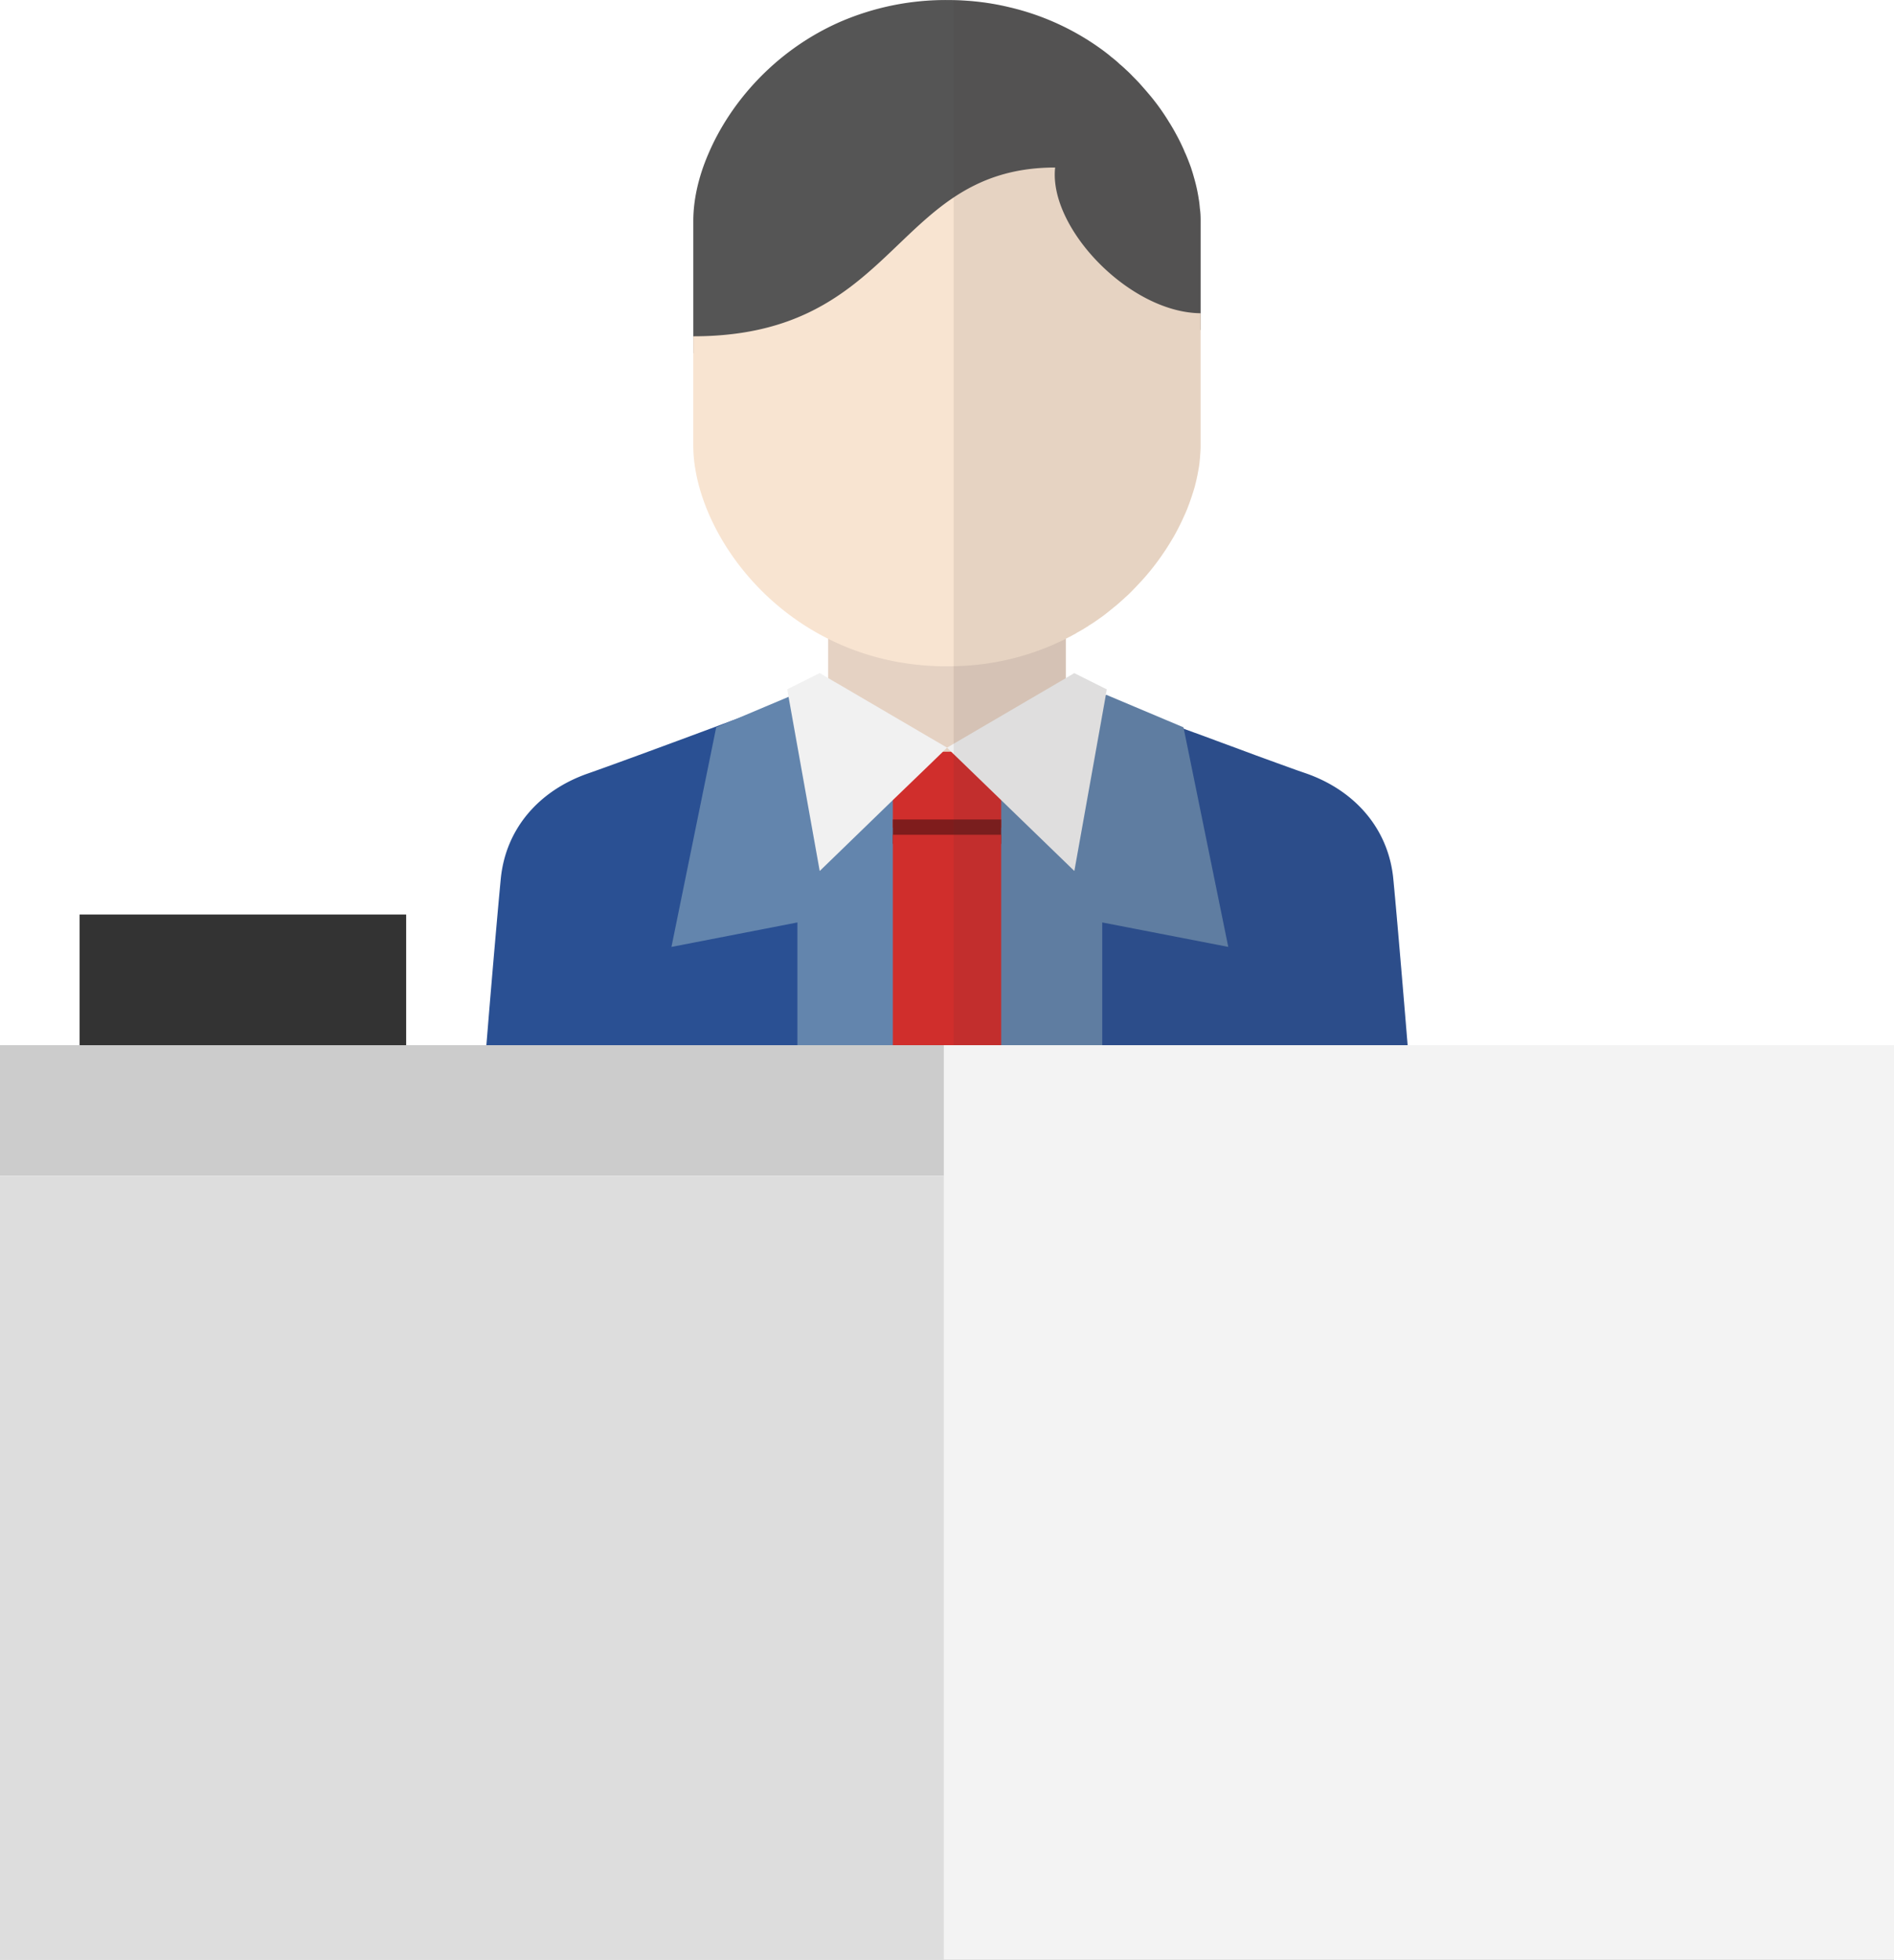 <svg xmlns="http://www.w3.org/2000/svg" width="58" height="59.993" viewBox="78 0.007 58 59.993"><path fill="#2A5093" d="M121.114 32.102H92.886l.09-1.098c.1-1.197.261-3.077.358-4.085.148-1.555 1.184-2.719 2.674-3.237.739-.258 2.674-.97 4.417-1.621l.045-.016c.608-.226 1.193-.44 1.692-.628.09-.035.176-.066.261-.096.387-.144.708-.267.938-.351.086-.031.156-.061.215-.081h.004l.151-.058 3.271.094.201-.004 3.065-.09.155.058c.057.021.131.05.217.081.248.092.597.223 1.021.384l.176.064c.696.256 1.557.575 2.416.894v.004l.579.21c.283.105.567.211.843.312.09.033.182.066.268.099l.511.19a395.136 395.136 0 0 0 1.258.456l.284.098c1.484.519 2.525 1.683 2.672 3.237.15 1.557.446 5.184.446 5.184z"/><path fill="#6385AD" d="M106.902 22.893v9.155h-4.483v-3.805l-3.857.749 1.37-6.721.493-.21.045-.016 1.678-.708.149-.061.126.045.938.328zm4.977-1.618l2.363.996 1.371 6.72-3.859-.748v3.804h-4.479v-9.154z"/><path fill="#555" d="M114.767 6.77v3.34c-3.715 0-5.169 1.785-6.753 3.261-.263.243-.526.479-.811.695-.901.7-1.954 1.209-3.517 1.209.053-.478-.069-1.002-.325-1.521-.728-1.495-2.514-2.925-4.13-2.938V6.77c0-.642.157-1.354.466-2.064.671-1.571 2.052-3.16 4.026-4.028a8.144 8.144 0 0 1 3.278-.67c.671 0 1.303.075 1.896.218a7.854 7.854 0 0 1 2.88 1.324c.094.07.186.141.271.215l.025.016a.035.035 0 0 1 .006.008c.076.058.146.12.21.182.066.053.129.11.189.168.074.066.141.132.207.202.086.086.168.169.247.259.084.095.168.189.25.288a.09.09 0 0 1 .021.029c.004 0 .004 0 .008.004a6.714 6.714 0 0 1 .595.834c.039.058.07.115.105.172.109.19.212.382.3.576.027.053.049.111.072.165l.025.053c.059.136.111.272.16.407.033.103.066.202.094.309a5.014 5.014 0 0 1 .15.683c.016.086.023.177.031.263.02.131.024.259.024.387z"/><path fill="#E5D2C3" d="M103.361 13.37h7.279v10.081h-7.279z"/><path fill="#F8E4D1" d="M114.767 9.595v4.046c0 .096-.004.19-.012.285-.005.076-.013.16-.021.241-.008.079-.02.157-.037.235-.008.051-.018.096-.025.144-.023.111-.049.223-.076.334-.025.09-.055.182-.084.271a8.21 8.21 0 0 1-.168.465 4.784 4.784 0 0 1-.104.234 6.674 6.674 0 0 1-.296.584c-.053.09-.107.182-.164.271-.045.07-.09.145-.141.215a7.27 7.27 0 0 1-.749.941c-.058.062-.114.123-.177.186-.082.09-.168.173-.254.246a6.962 6.962 0 0 1-.329.288l-.197.16a4.878 4.878 0 0 1-.329.243 3.33 3.33 0 0 1-.264.173.243.243 0 0 1-.068.045 2.95 2.95 0 0 1-.29.169.367.367 0 0 1-.098.058c-.078.044-.16.089-.244.127v.004a7.937 7.937 0 0 1-3.438.839c-.066.004-.133.004-.201.004-1.383 0-2.6-.32-3.641-.843-2.645-1.324-4.13-3.956-4.13-5.919v-3.34c4.619 0 5.75-2.764 7.972-4.249.814-.542 1.776-.917 3.11-.917-.206 1.852 2.281 4.444 4.455 4.46z"/><path fill="#D02E2C" d="M105.341 23.017h3.318v2.324h-3.318z"/><path fill="#7F1C1C" d="M105.341 25.092h3.318v.746h-3.318z"/><g fill="#F1F1F1"><path d="M107.002 22.893l-.1.094-.027.03-.448.434-1.088 1.049-2.237 2.168-.94-5.251-.014-.08-.041-.23.995-.498.259.153.215.128h.004z"/><path d="M107 22.893l3.9-2.281.995.497-.995 5.559z"/></g><path fill="#D02E2C" d="M105.341 25.559h3.318v6.54h-3.318z"/><path opacity=".1" fill="#3D3A39" d="M121.114 32.102h-13.911V.016c.597.013 1.16.086 1.694.209a7.854 7.854 0 0 1 2.88 1.324c.094.07.186.141.271.215l.025.016a.035.035 0 0 1 .006.008c.076.058.146.12.21.182.066.053.129.11.189.168.074.066.141.132.207.202.086.082.172.169.247.259.084.095.168.189.25.288a.107.107 0 0 1 .029.034 6.714 6.714 0 0 1 .595.834c.039.058.07.115.105.172.109.19.212.382.3.576.027.053.049.111.072.165l.025.053c.059.136.111.272.16.407.033.103.066.202.094.309a5.014 5.014 0 0 1 .15.683c.016.086.023.177.031.263.017.132.021.26.021.388v6.872c0 .096-.004.19-.012.285-.005.076-.013.16-.021.241a5.47 5.47 0 0 1-.223.983c-.016.057-.037.111-.057.168a4.091 4.091 0 0 1-.215.531c-.041.099-.09.194-.141.292-.048.1-.103.199-.155.292-.053.09-.107.182-.164.271-.041.07-.088.137-.133.203 0 .004-.004.008-.008.012a4.945 4.945 0 0 1-.222.312 5.839 5.839 0 0 1-.309.388c-.074.086-.148.172-.23.254a5.283 5.283 0 0 1-.165.174 5.337 5.337 0 0 1-.254.246c-.059.054-.119.106-.177.161-.049.045-.098.09-.152.127a27.659 27.659 0 0 1-.234.189 2.507 2.507 0 0 1-.234.171.208.208 0 0 1-.058.043 3.33 3.33 0 0 1-.264.173.243.243 0 0 1-.068.045 4.614 4.614 0 0 1-.31.182.261.261 0 0 1-.078.045c-.055.031-.104.061-.156.082-.029.02-.059.032-.088.049v1.201l.26-.152.996.498-.033.174h.004l.012-.005 2.365.995.01.041c.098.037.191.07.287.107.963.357 1.909.704 2.607.961l.206.075.642.226c1.484.519 2.525 1.683 2.672 3.237.154 1.555.45 5.182.45 5.182z"/><path fill="#CCC" d="M78 32h58v4H78z"/><path fill="#DDD" d="M78 36h58v24H78z"/><path fill="#333" d="M80.438 28h10v4h-10z"/><path fill="#F3F3F3" d="M106.902 32H136v27.985h-29.098z"/></svg>